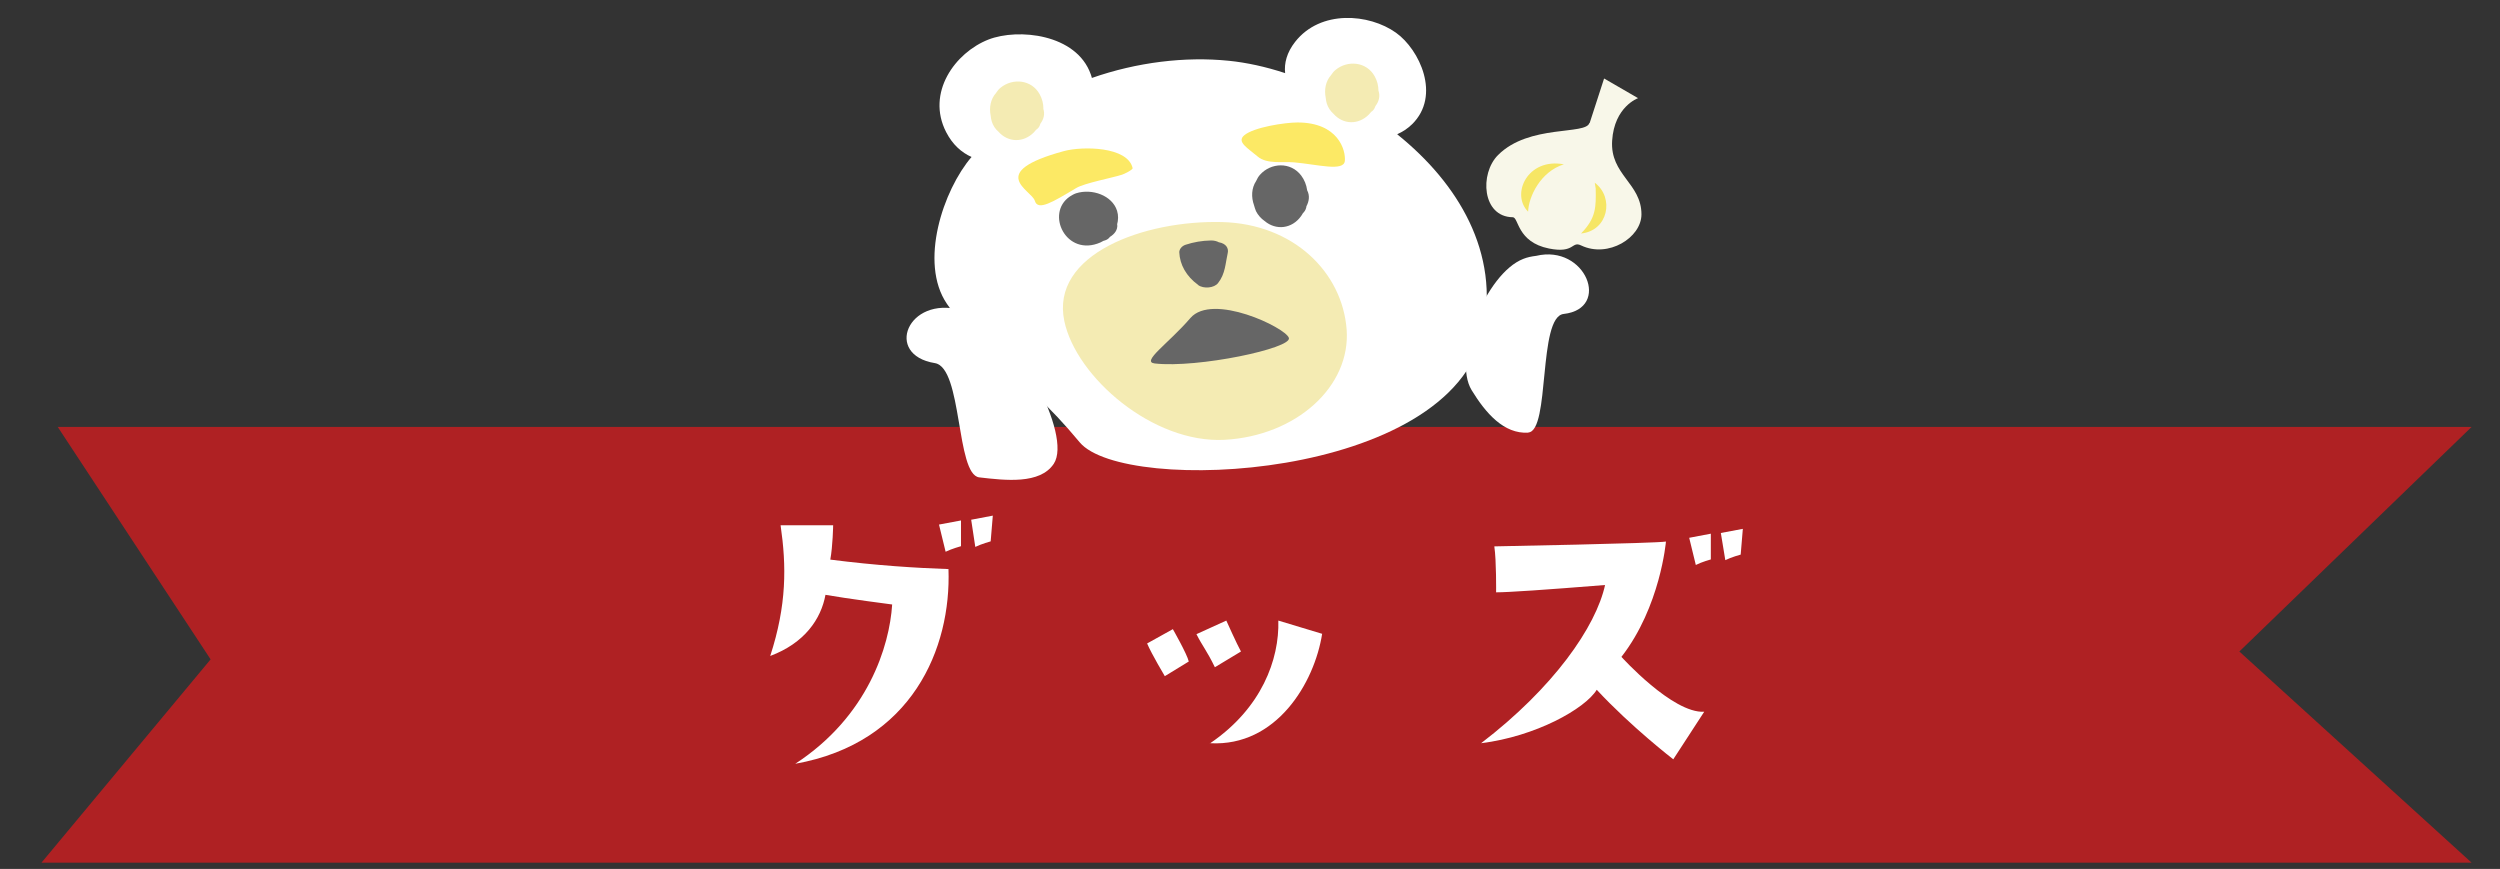 <?xml version="1.0" encoding="UTF-8"?>
<svg id="_レイヤー_1" data-name="レイヤー_1" xmlns="http://www.w3.org/2000/svg" version="1.1" viewBox="0 0 139.83 48.6">
  <rect x="0" y="0" width="139.83" height="48.6" fill="#333333" stroke="none"/>
  <!-- Generator: Adobe Illustrator 29.2.1, SVG Export Plug-In . SVG Version: 2.1.0 Build 116)  -->
  <defs>
    <style>
      .st0 {
        fill: #f6e665;
      }

      .st1 {
        fill: #fce965;
      }

      .st2 {
        fill: #af2123;
      }

      .st3 {
        fill: #fff;
      }

      .st4 {
        fill: #666;
      }

      .st5 {
        fill: #f4ebb3;
      }

      .st6 {
        fill: #f8f7e9;
      }
    </style>
  </defs>
  <polygon class="st2" points="3.23 23.88 138.24 23.88 125.25 36.44 138.24 48.25 2.32 48.25 11.78 36.88 3.23 23.88"/>
  <g>
    <path class="st3" d="M49.9,33.81s-2.55-.33-3.73-.54c-.25,1.36-1.17,2.7-3.09,3.42.93-2.86.91-5.03.58-7.31h2.94s-.02,1.17-.16,1.92c2.57.33,4.82.47,6.61.53.16,4.41-2.02,9.72-8.57,10.89,4.08-2.66,5.27-6.59,5.42-8.9ZM53.75,30.55s-.51.14-.86.31l-.37-1.52,1.23-.23v1.44ZM54.55,30.59l-.23-1.52,1.21-.23-.12,1.44s-.51.14-.86.31Z"/>
    <path class="st3" d="M66.49,37s-.84.52-1.34.82c0,0-.74-1.24-.99-1.83l1.44-.8s.8,1.4.89,1.81ZM68.59,34.71s.6,1.34.82,1.73l-1.46.88c-.45-.93-.7-1.19-1.03-1.85l1.67-.76ZM67.65,41.61v-.02s.02.02,0,.02ZM67.69,41.57c2.88-1.96,3.87-4.69,3.81-6.86l2.45.74c-.43,2.74-2.55,6.32-6.26,6.12Z"/>
    <path class="st3" d="M89.78,32.72q-5.09.41-6.1.41s.02-1.77-.1-2.57c0,0,9.06-.17,9.6-.27,0,0-.31,3.65-2.49,6.45,0,0,2.86,3.17,4.63,3.07l-1.73,2.66s-2.37-1.83-4.28-3.89c-.66,1.07-3.42,2.61-6.47,2.99,4.04-3.09,6.43-6.51,6.94-8.87ZM94.85,31.6l-.37-1.52,1.21-.23v1.44s-.51.14-.84.31ZM96.25,29.81l1.23-.23-.12,1.44s-.52.14-.86.31l-.25-1.52Z"/>
  </g>
  <g>
    <path class="st3" d="M78.16,7.5c.28-.12.55-.29.82-.55,1.63-1.6.42-4.18-.9-5.12-1.5-1.07-4.22-1.3-5.64.51-.47.6-.62,1.2-.56,1.75-1.09-.36-2.16-.59-3.14-.69-2.46-.25-5.15.08-7.67.96-.02-.07-.03-.13-.06-.2-.8-2.27-4.07-2.59-5.72-1.95-1.87.73-3.5,2.98-2.37,5.18.36.7.86,1.14,1.42,1.39-1.58,1.84-2.95,5.9-1.38,8.21,2.93,4.31,3.78,3.36,7.43,7.75,2.47,2.96,20.76,2.12,22.55-6.12.97-4.49-1.39-8.37-4.78-11.1Z"/>
    <path class="st5" d="M58.36,6.08c0-.28-.07-.56-.21-.81-.45-.82-1.51-.92-2.19-.36-.1.08-.18.18-.25.29-.31.35-.39.82-.3,1.27.01.11.03.22.06.32.07.23.2.43.38.58.53.6,1.39.63,1.98.03.04-.04.08-.09.12-.14.09-.06.17-.14.21-.25.01-.03.02-.06.03-.09.18-.24.27-.54.16-.85Z"/>
    <path class="st5" d="M77.1,5.08c0-.28-.07-.56-.21-.81-.45-.82-1.51-.92-2.19-.36-.1.08-.18.18-.25.29-.31.35-.39.82-.3,1.27.01.11.03.22.06.32.07.23.21.43.38.58.53.6,1.39.63,1.98.03.04-.04.08-.09.12-.14.09-.06.17-.14.21-.25.01-.03.02-.06.04-.09.18-.24.27-.54.16-.85Z"/>
    <path class="st5" d="M75.32,18.42c.24,3.2-2.82,5.96-6.83,6.18-4.01.21-8.3-3.51-8.96-6.64-.79-3.75,4.47-5.65,8.81-5.54,4.01.1,6.74,2.81,6.98,6.01Z"/>
    <path class="st4" d="M67.01,15.94c.31.23.91.17,1.12-.11.41-.52.41-1.11.54-1.68.06-.26-.09-.53-.5-.6-.11-.06-.25-.1-.43-.1-.52.01-.97.09-1.43.24-.22.07-.36.27-.35.43.03.67.38,1.33,1.06,1.82Z"/>
    <path class="st4" d="M62.48,12.56c.07-.24.08-.51,0-.77-.27-.86-1.4-1.26-2.29-.98-.12.04-.24.11-.35.18-1.39.94-.21,3.41,1.71,2.57.06-.03.11-.06.17-.09.12-.03.22-.07.3-.15.02-.02.04-.05.06-.07.26-.16.44-.39.41-.69Z"/>
    <path class="st4" d="M73.11,10.63c-.04-.29-.15-.57-.33-.81-.59-.78-1.7-.73-2.31-.04-.09.1-.15.21-.21.34-.27.41-.28.91-.12,1.36.03.11.07.23.11.33.11.22.28.41.48.55.64.54,1.53.44,2.04-.27.04-.05.07-.11.1-.16.08-.08.15-.17.18-.29.01-.03.02-.07.02-.1.15-.28.2-.6.04-.9Z"/>
    <path class="st4" d="M64.59,20.33c-.79-.09.76-1.11,1.99-2.54,1.23-1.43,5.32.53,5.51,1.11s-5.1,1.7-7.5,1.43Z"/>
    <path class="st1" d="M62.76,9.77c-.51.17-2.11.47-2.57.75-1.29.77-2.14,1.3-2.31.71s-2.78-1.58,1.63-2.78c1.04-.28,3.56-.26,3.84.95.02.1-.51.35-.59.37Z"/>
    <path class="st1" d="M75.22,9c-.06.61-1.51.2-2.85.08-.61-.05-1.51.11-2.02-.32-.55-.47-1.2-.82-.76-1.19.54-.46,2.3-.72,2.98-.72,2.28,0,2.71,1.55,2.65,2.16Z"/>
    <path class="st3" d="M85.48,24.19c1.23-.08.53-6.47,1.98-6.63,2.67-.3,1.23-3.91-1.54-3.25-.25.03-.5.08-.72.17-2.1.82-3.98,5.55-2.89,7.34.79,1.29,1.8,2.46,3.17,2.38Z"/>
    <path class="st3" d="M54.77,26.7c-1.31-.16-.93-6.14-2.48-6.39-2.86-.46-1.53-3.78,1.46-2.97.27.05.53.11.77.21,2.28.91,5.48,6.78,4.42,8.39-.77,1.16-2.71.93-4.17.76Z"/>
    <path class="st6" d="M88.9,6.87c-.17.7-3.37.06-5.11,1.8-1.05,1.05-.89,3.46.82,3.48.34,0,.23,1.39,2.03,1.75,1.45.29,1.25-.44,1.8-.17,1.51.72,3.37-.44,3.37-1.74,0-1.74-1.76-2.21-1.64-4.12s1.45-2.38,1.45-2.38l-1.9-1.1-.81,2.5Z"/>
    <g>
      <path class="st0" d="M85.47,11.84c-.98-.98-.03-3.03,2-2.65-1.31.41-1.97,1.81-2,2.65Z"/>
      <path class="st0" d="M89.2,10.22c1.11.84.75,2.69-.77,2.84.85-.87.84-1.48.82-2.52l-.05-.31Z"/>
    </g>
  </g>
</svg>